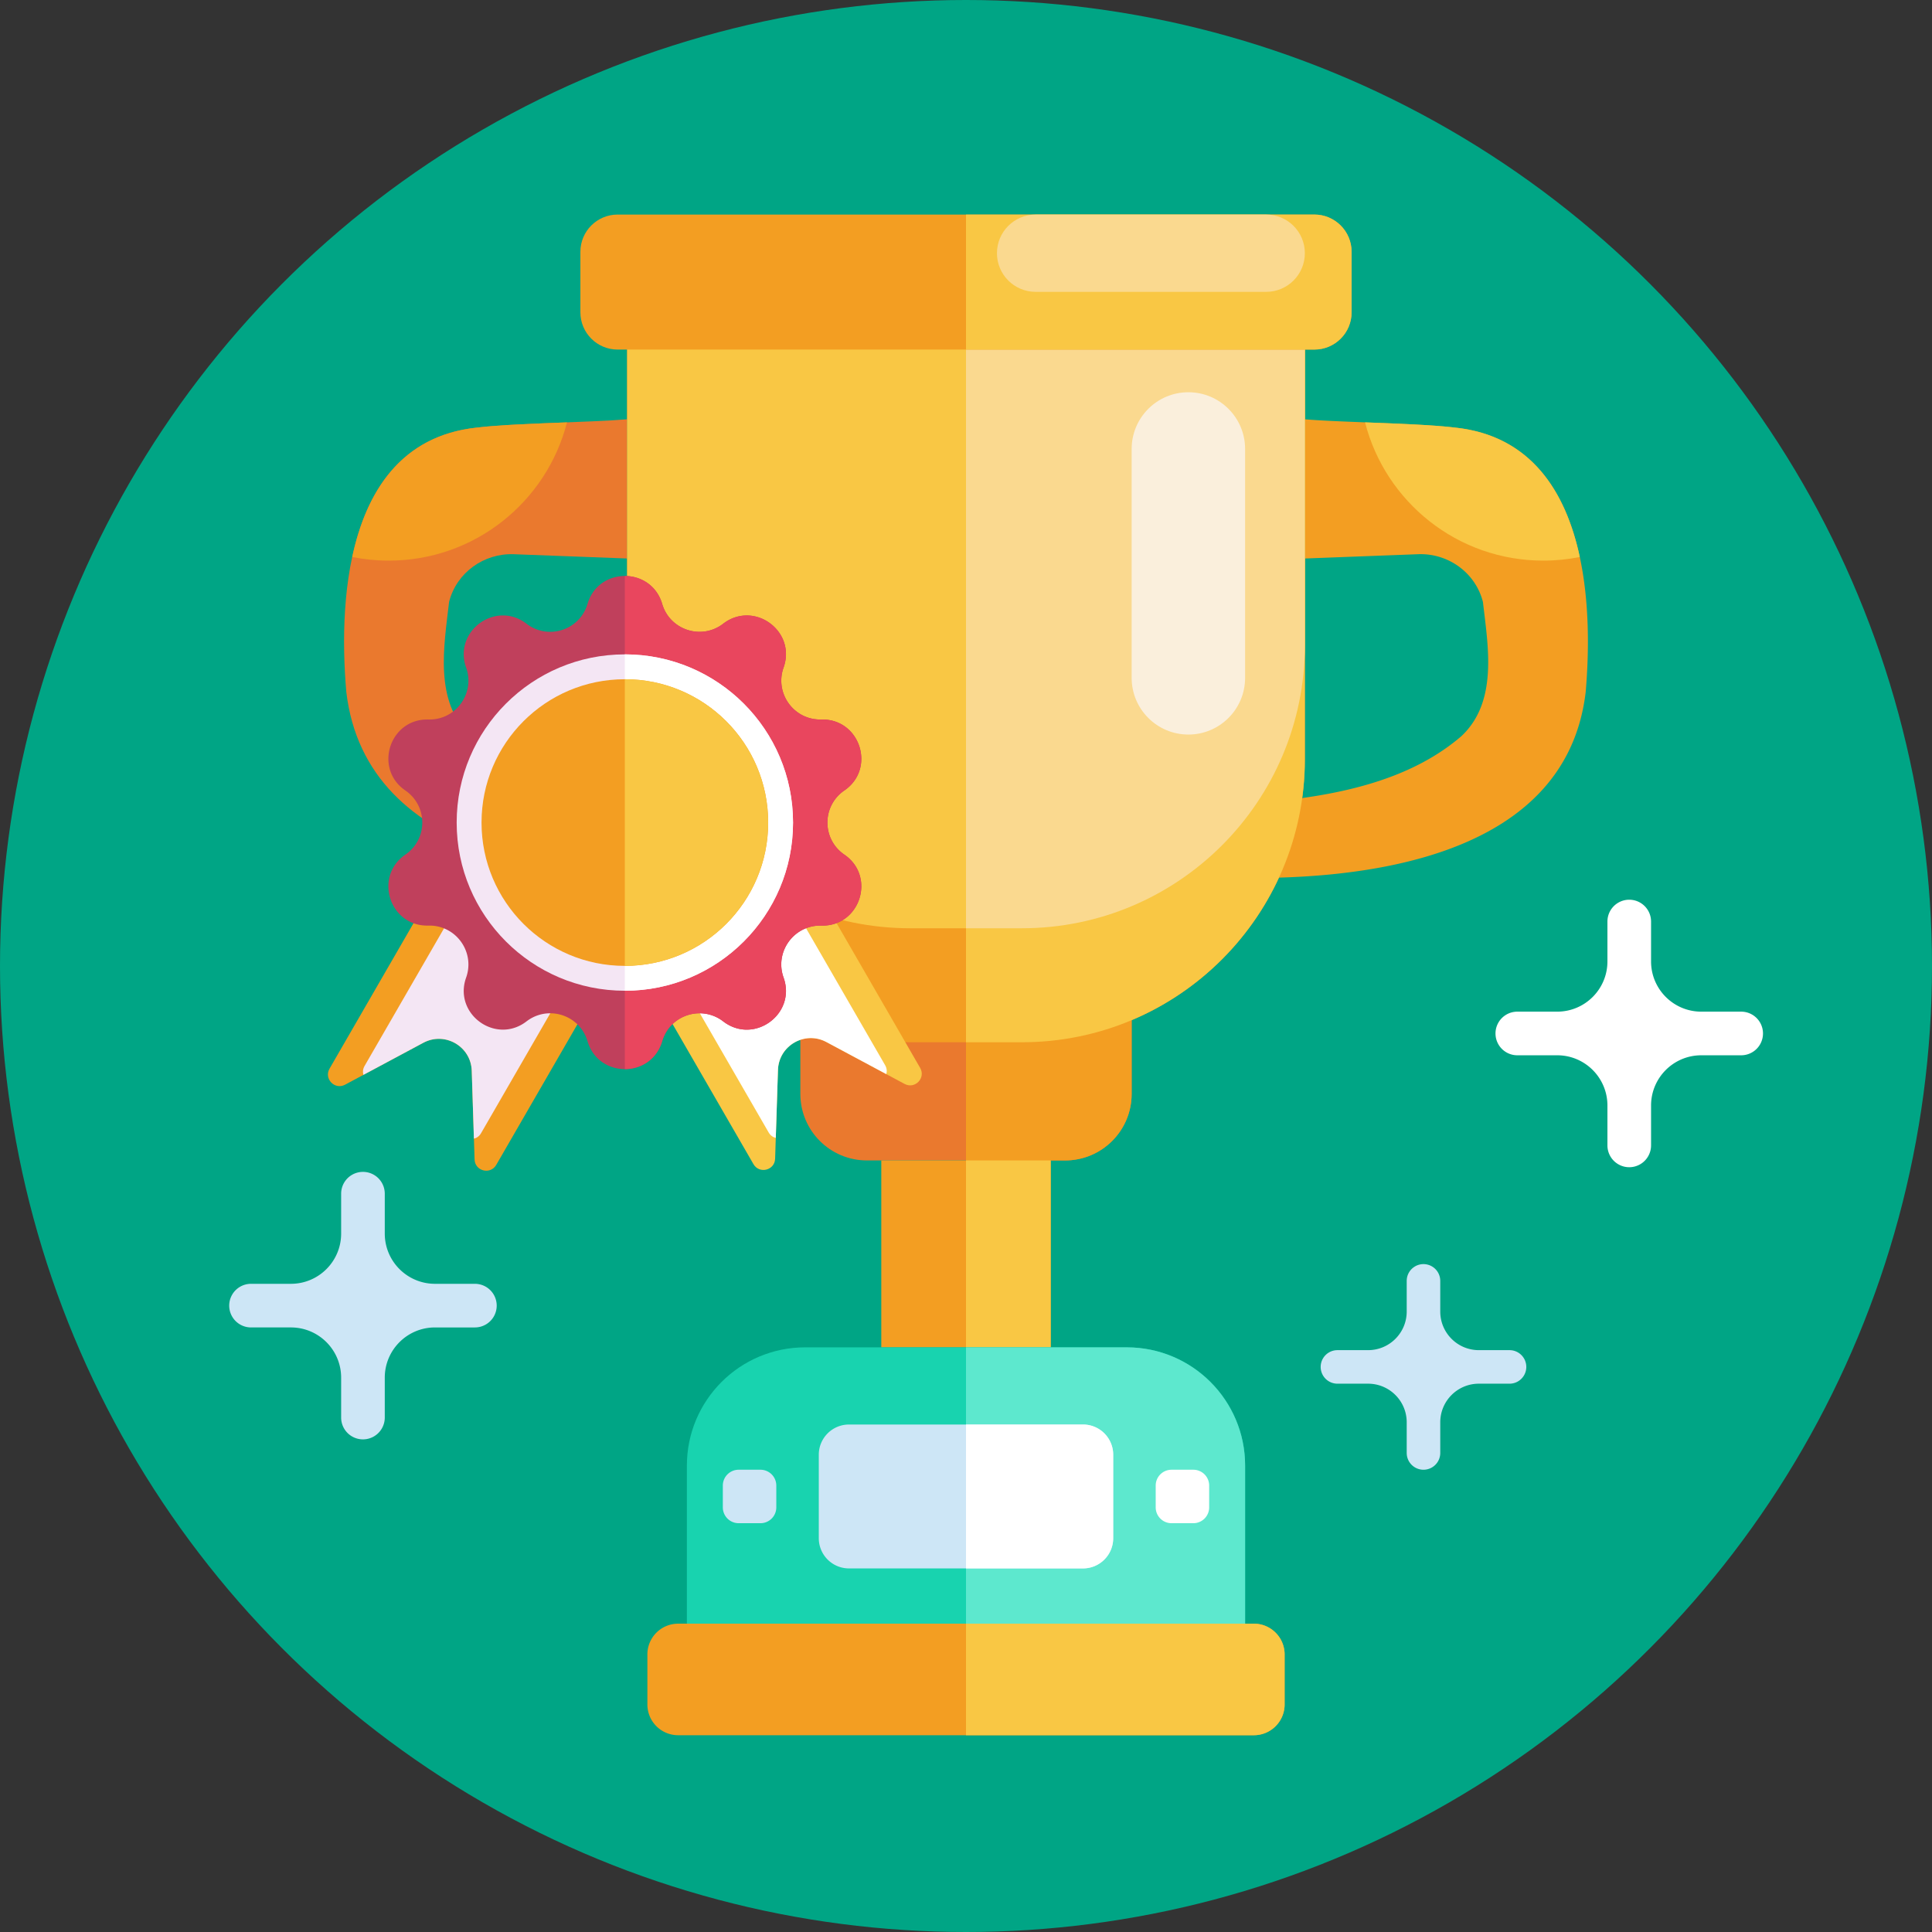 <svg xmlns="http://www.w3.org/2000/svg" viewBox="0 0 512 512"
  style="enable-background:new 0 0 512 512" xml:space="preserve"><rect x="0" y="0" width="512" height="512" fill="#333333" stroke="none"/><circle style="fill:#00a585" cx="256" cy="256" r="256"/><path style="fill:#ea792e" d="M166.2 148.008v-36.893c-9.912.839-30.217 1.026-39.832 2.202-33.774 3.563-36.902 43.131-34.599 70.01 5.285 45.127 61.236 50.538 97.386 49.167l-.59-19.02c-21.813-1.307-46.828-3.762-63.82-18.365-9.832-9.188-7.052-23.994-5.73-35.604l.034-.131c2.006-7.657 9.206-12.798 17.116-12.499l30.035 1.133z"/><path style="fill:#f39e22" d="M420.23 183.33c-5.28 45.12-61.24 50.54-97.38 49.16l.59-19.02c21.81-1.3 46.82-3.76 63.82-18.36 9.83-9.19 7.05-23.99 5.73-35.61a.495.495 0 0 1-.04-.13c-2-7.65-9.2-12.79-17.11-12.5l-30.04 1.14v-36.89c4.06.34 9.86.57 15.95.81 8.8.34 18.2.69 23.88 1.39 20.08 2.12 29.32 16.96 33.03 34.29 2.54 11.83 2.5 24.82 1.57 35.72z"/><path style="fill:#f9c744" d="M418.66 147.61c-3.13.63-6.37.96-9.68.96-22.74 0-41.84-15.57-47.23-36.64 8.8.34 18.2.69 23.88 1.39 20.08 2.12 29.32 16.96 33.03 34.29z"/><path style="fill:#f39e22" d="M93.349 147.61c3.13.63 6.37.96 9.68.96 22.74 0 41.84-15.57 47.23-36.64-8.8.34-18.2.69-23.88 1.39-20.08 2.12-29.32 16.96-33.03 34.29z"/><g><path style="fill:#ea792e" d="M299.9 267.9v21.99c0 9.75-7.9 17.64-17.64 17.64h-52.52c-9.74 0-17.64-7.89-17.64-17.64V267.9h87.8z"/><path style="fill:#f39e22" d="M299.9 267.9v21.99c0 9.75-7.9 17.64-17.64 17.64H256V267.9h43.9zM233.55 307.53h44.9v49.53h-44.9z"/><path style="fill:#f9c744" d="M256 307.53h22.45v49.53H256z"/><g><path style="fill:#18d3af" d="M329.97 388.41v56.66H182.03v-56.66c0-17.32 14.04-31.35 31.35-31.35h85.24c17.31 0 31.35 14.03 31.35 31.35z"/><path style="fill:#5de8ce" d="M329.97 388.41v56.66H256v-88.01h42.62c17.31 0 31.35 14.03 31.35 31.35z"/><path style="fill:#f39e22" d="M340.438 438.443v13.254a8.156 8.156 0 0 1-8.155 8.155H179.717a8.156 8.156 0 0 1-8.155-8.155v-13.254a8.156 8.156 0 0 1 8.155-8.155h152.565a8.155 8.155 0 0 1 8.156 8.155z"/><path style="fill:#f9c744" d="M340.438 438.443v13.254a8.156 8.156 0 0 1-8.155 8.155H256v-29.564h76.283a8.155 8.155 0 0 1 8.155 8.155z"/><g><path style="fill:#fff" d="M316.247 389.494h-5.779a4.196 4.196 0 0 0-4.196 4.196v5.779a4.196 4.196 0 0 0 4.196 4.196h5.779a4.196 4.196 0 0 0 4.196-4.196v-5.779a4.196 4.196 0 0 0-4.196-4.196z"/><path style="fill:#cde6f6" d="M201.532 389.494h-5.779a4.196 4.196 0 0 0-4.196 4.196v5.779a4.196 4.196 0 0 0 4.196 4.196h5.779a4.196 4.196 0 0 0 4.196-4.196v-5.779a4.196 4.196 0 0 0-4.196-4.196z"/></g><g><path style="fill:#cde6f6" d="M287.008 377.511h-62.016a8.003 8.003 0 0 0-8.003 8.003v22.13a8.003 8.003 0 0 0 8.003 8.003h62.016a8.003 8.003 0 0 0 8.003-8.003v-22.13a8.003 8.003 0 0 0-8.003-8.003z"/><path style="fill:#fff" d="M287.008 415.647H256V377.51h31.008a8.003 8.003 0 0 1 8.003 8.003v22.13a8.003 8.003 0 0 1-8.003 8.004z"/></g></g></g><g><path style="fill:#f39e22" d="M345.8 89.17v112.04c0 41.42-33.58 75-75 75h-29.6c-41.42 0-75-33.58-75-75V89.17c0-7.97 6.45-14.42 14.41-14.42h150.78c7.96 0 14.41 6.45 14.41 14.42z"/><path style="fill:#f9c744" d="M345.8 89.17V171c0 41.42-33.58 75-75 75h-29.6c-41.42 0-75-33.58-75-75V89.17c0-7.97 6.45-14.42 14.41-14.42h150.78c7.96 0 14.41 6.45 14.41 14.42z"/><path style="fill:#f9c744" d="M345.8 89.17v112.04c0 41.42-33.58 75-75 75H256V74.75h75.39c7.96 0 14.41 6.45 14.41 14.42z"/><path style="fill:#fad98f" d="M345.8 89.17V171c0 41.42-33.58 75-75 75H256V74.75h75.39c7.96 0 14.41 6.45 14.41 14.42z"/><path style="fill:#faefdc" d="M314.933 194.664c-8.302 0-15.033-6.73-15.033-15.033v-60.649c0-8.302 6.73-15.033 15.033-15.033 8.302 0 15.033 6.73 15.033 15.033v60.649c0 8.303-6.73 15.033-15.033 15.033z"/><g><path style="fill:#f39e22" d="M358.19 66.73v16.04c0 5.45-4.42 9.87-9.87 9.87H163.68c-5.45 0-9.87-4.42-9.87-9.87V66.73c0-5.45 4.42-9.87 9.87-9.87h184.64c5.45 0 9.87 4.42 9.87 9.87z"/><path style="fill:#f9c744" d="M358.19 66.73v16.04c0 5.45-4.42 9.87-9.87 9.87H256V56.86h92.32c5.45 0 9.87 4.42 9.87 9.87z"/><path style="fill:#fad98f" d="M335.559 77.343h-61.113c-5.656 0-10.242-4.585-10.242-10.242 0-5.656 4.585-10.242 10.242-10.242h61.113c5.656 0 10.242 4.585 10.242 10.242-.001 5.657-4.586 10.242-10.242 10.242z"/></g></g><g><path style="fill:#fff" d="M461.43 268.099h-10.57c-7.352 0-13.312-5.96-13.312-13.312v-10.57a5.78 5.78 0 1 0-11.562 0v10.57c0 7.352-5.96 13.312-13.312 13.312h-10.57a5.78 5.78 0 1 0 0 11.562h10.57c7.352 0 13.312 5.96 13.312 13.312v10.57a5.78 5.78 0 1 0 11.562 0v-10.57c0-7.352 5.96-13.312 13.312-13.312h10.57a5.78 5.78 0 1 0 0-11.562z"/><path style="fill:#cde6f6" d="M125.851 340.223h-10.57c-7.352 0-13.312-5.96-13.312-13.312v-10.57a5.78 5.78 0 1 0-11.562 0v10.57c0 7.352-5.96 13.312-13.312 13.312h-10.57a5.78 5.78 0 1 0 0 11.562h10.57c7.352 0 13.312 5.96 13.312 13.312v10.57a5.78 5.78 0 1 0 11.562 0v-10.57c0-7.352 5.96-13.312 13.312-13.312h10.57a5.78 5.78 0 1 0 0-11.562zM400.04 357.804h-8.125c-5.652 0-10.233-4.582-10.233-10.233v-8.125a4.444 4.444 0 0 0-8.888 0v8.125c0 5.652-4.582 10.233-10.233 10.233h-8.125a4.444 4.444 0 0 0 0 8.888h8.125c5.652 0 10.233 4.582 10.233 10.233v8.125a4.444 4.444 0 0 0 8.888 0v-8.125c0-5.652 4.582-10.233 10.233-10.233h8.125a4.444 4.444 0 1 0 0-8.888z"/></g><g><path style="fill:#f9c744" d="m243.85 283.003-27.9-48.325-44.176 25.505 27.9 48.324c1.549 2.683 5.645 1.654 5.742-1.442l.173-5.505.576-18.008c.207-6.461 7.128-10.457 12.827-7.406l15.883 8.505 4.854 2.603c2.732 1.464 5.671-1.568 4.121-4.251z"/><path style="fill:#fff" d="m182.27 262.995 21.427 37.113c.464.804 1.153 1.273 1.893 1.452l.576-18.008c.207-6.461 7.128-10.457 12.827-7.406l15.883 8.505c.215-.73.153-1.561-.311-2.365l-21.427-37.113-30.868 17.822z"/><g><path style="fill:#f39e22" d="m115.233 234.878-27.9 48.325c-1.549 2.683 1.39 5.716 4.12 4.251l4.854-2.603 15.884-8.505c5.699-3.052 12.62.944 12.827 7.406l.576 18.008.173 5.505c.097 3.097 4.193 4.125 5.742 1.442l27.9-48.324-44.176-25.505z"/><path style="fill:#f4e6f4" d="m118.045 245.373-21.427 37.113c-.464.804-.526 1.635-.311 2.365l15.883-8.505c5.699-3.052 12.62.944 12.827 7.406l.576 18.008c.74-.179 1.428-.648 1.893-1.452l21.427-37.113-30.868-17.822z"/></g><g><path style="fill:#c0405c" d="M228.259 234.876c0 5.354-4.114 10.604-10.615 10.418h-.29c-7.081 0-12.099 7.034-9.7 13.768.44 1.228.637 2.422.637 3.569 0 7.95-9.526 13.524-16.641 8.043a10.235 10.235 0 0 0-6.258-2.144c-4.346 0-8.541 2.758-9.909 7.405-1.46 4.925-5.679 7.394-9.897 7.394s-8.437-2.468-9.885-7.394c-1.367-4.647-5.563-7.405-9.909-7.405-2.155 0-4.357.684-6.258 2.144-1.982 1.53-4.149 2.19-6.247 2.19-6.524 0-12.365-6.478-9.758-13.802.417-1.159.603-2.329.603-3.477 0-5.563-4.589-10.453-10.592-10.291h-.325c-10.048 0-14.173-13.049-5.794-18.809 2.99-2.04 4.485-5.273 4.485-8.506 0-3.222-1.495-6.443-4.485-8.495-3.118-2.132-4.497-5.273-4.497-8.379 0-5.354 4.114-10.604 10.616-10.43h.29c7.081 0 12.099-7.023 9.7-13.756a10.517 10.517 0 0 1-.637-3.581c0-7.95 9.526-13.524 16.642-8.043a10.232 10.232 0 0 0 6.258 2.144c4.346 0 8.541-2.758 9.909-7.405 1.449-4.925 5.667-7.394 9.885-7.394s8.437 2.468 9.897 7.394c2.04 6.953 10.43 9.677 16.166 5.261 1.982-1.53 4.149-2.19 6.246-2.19 6.525 0 12.366 6.478 9.758 13.814a10.223 10.223 0 0 0-.603 3.477c0 5.563 4.589 10.442 10.592 10.279h.313c10.059 0 14.185 13.061 5.806 18.809a10.232 10.232 0 0 0-4.485 8.495c0 3.233 1.495 6.467 4.485 8.506 3.118 2.133 4.497 5.286 4.497 8.391z"/><path style="fill:#e9465e" d="M228.259 234.876c0 5.354-4.114 10.604-10.615 10.418h-.29c-7.081 0-12.099 7.034-9.7 13.768.44 1.228.637 2.422.637 3.569 0 7.95-9.526 13.524-16.641 8.043a10.235 10.235 0 0 0-6.258-2.144c-4.346 0-8.541 2.758-9.909 7.405-1.46 4.925-5.679 7.394-9.897 7.394V152.642c4.218 0 8.437 2.468 9.897 7.394 2.04 6.953 10.43 9.677 16.166 5.261 1.982-1.53 4.149-2.19 6.246-2.19 6.525 0 12.366 6.478 9.758 13.814a10.223 10.223 0 0 0-.603 3.477c0 5.563 4.589 10.442 10.592 10.279h.313c10.059 0 14.185 13.061 5.806 18.809a10.232 10.232 0 0 0-4.485 8.495c0 3.233 1.495 6.467 4.485 8.506 3.119 2.131 4.498 5.284 4.498 8.389z"/><path style="fill:#f4e6f4" d="M210.164 217.991c0 24.61-19.956 44.566-44.576 44.566-24.61 0-44.566-19.956-44.566-44.566 0-24.62 19.956-44.576 44.566-44.576 24.62 0 44.576 19.956 44.576 44.576z"/><path style="fill:#fff" d="M210.164 217.991c0 24.61-19.956 44.566-44.576 44.566v-89.142c24.62 0 44.576 19.956 44.576 44.576z"/><g><path style="fill:#f39e22" d="M203.575 217.991c0 20.976-17.001 37.977-37.988 37.977-20.976 0-37.977-17.001-37.977-37.977 0-20.988 17.001-37.988 37.977-37.988 20.987 0 37.988 17.001 37.988 37.988z"/><path style="fill:#f9c744" d="M203.575 217.991c0 20.976-17.001 37.977-37.988 37.977v-75.965c20.987 0 37.988 17.001 37.988 37.988z"/></g></g></g></svg>